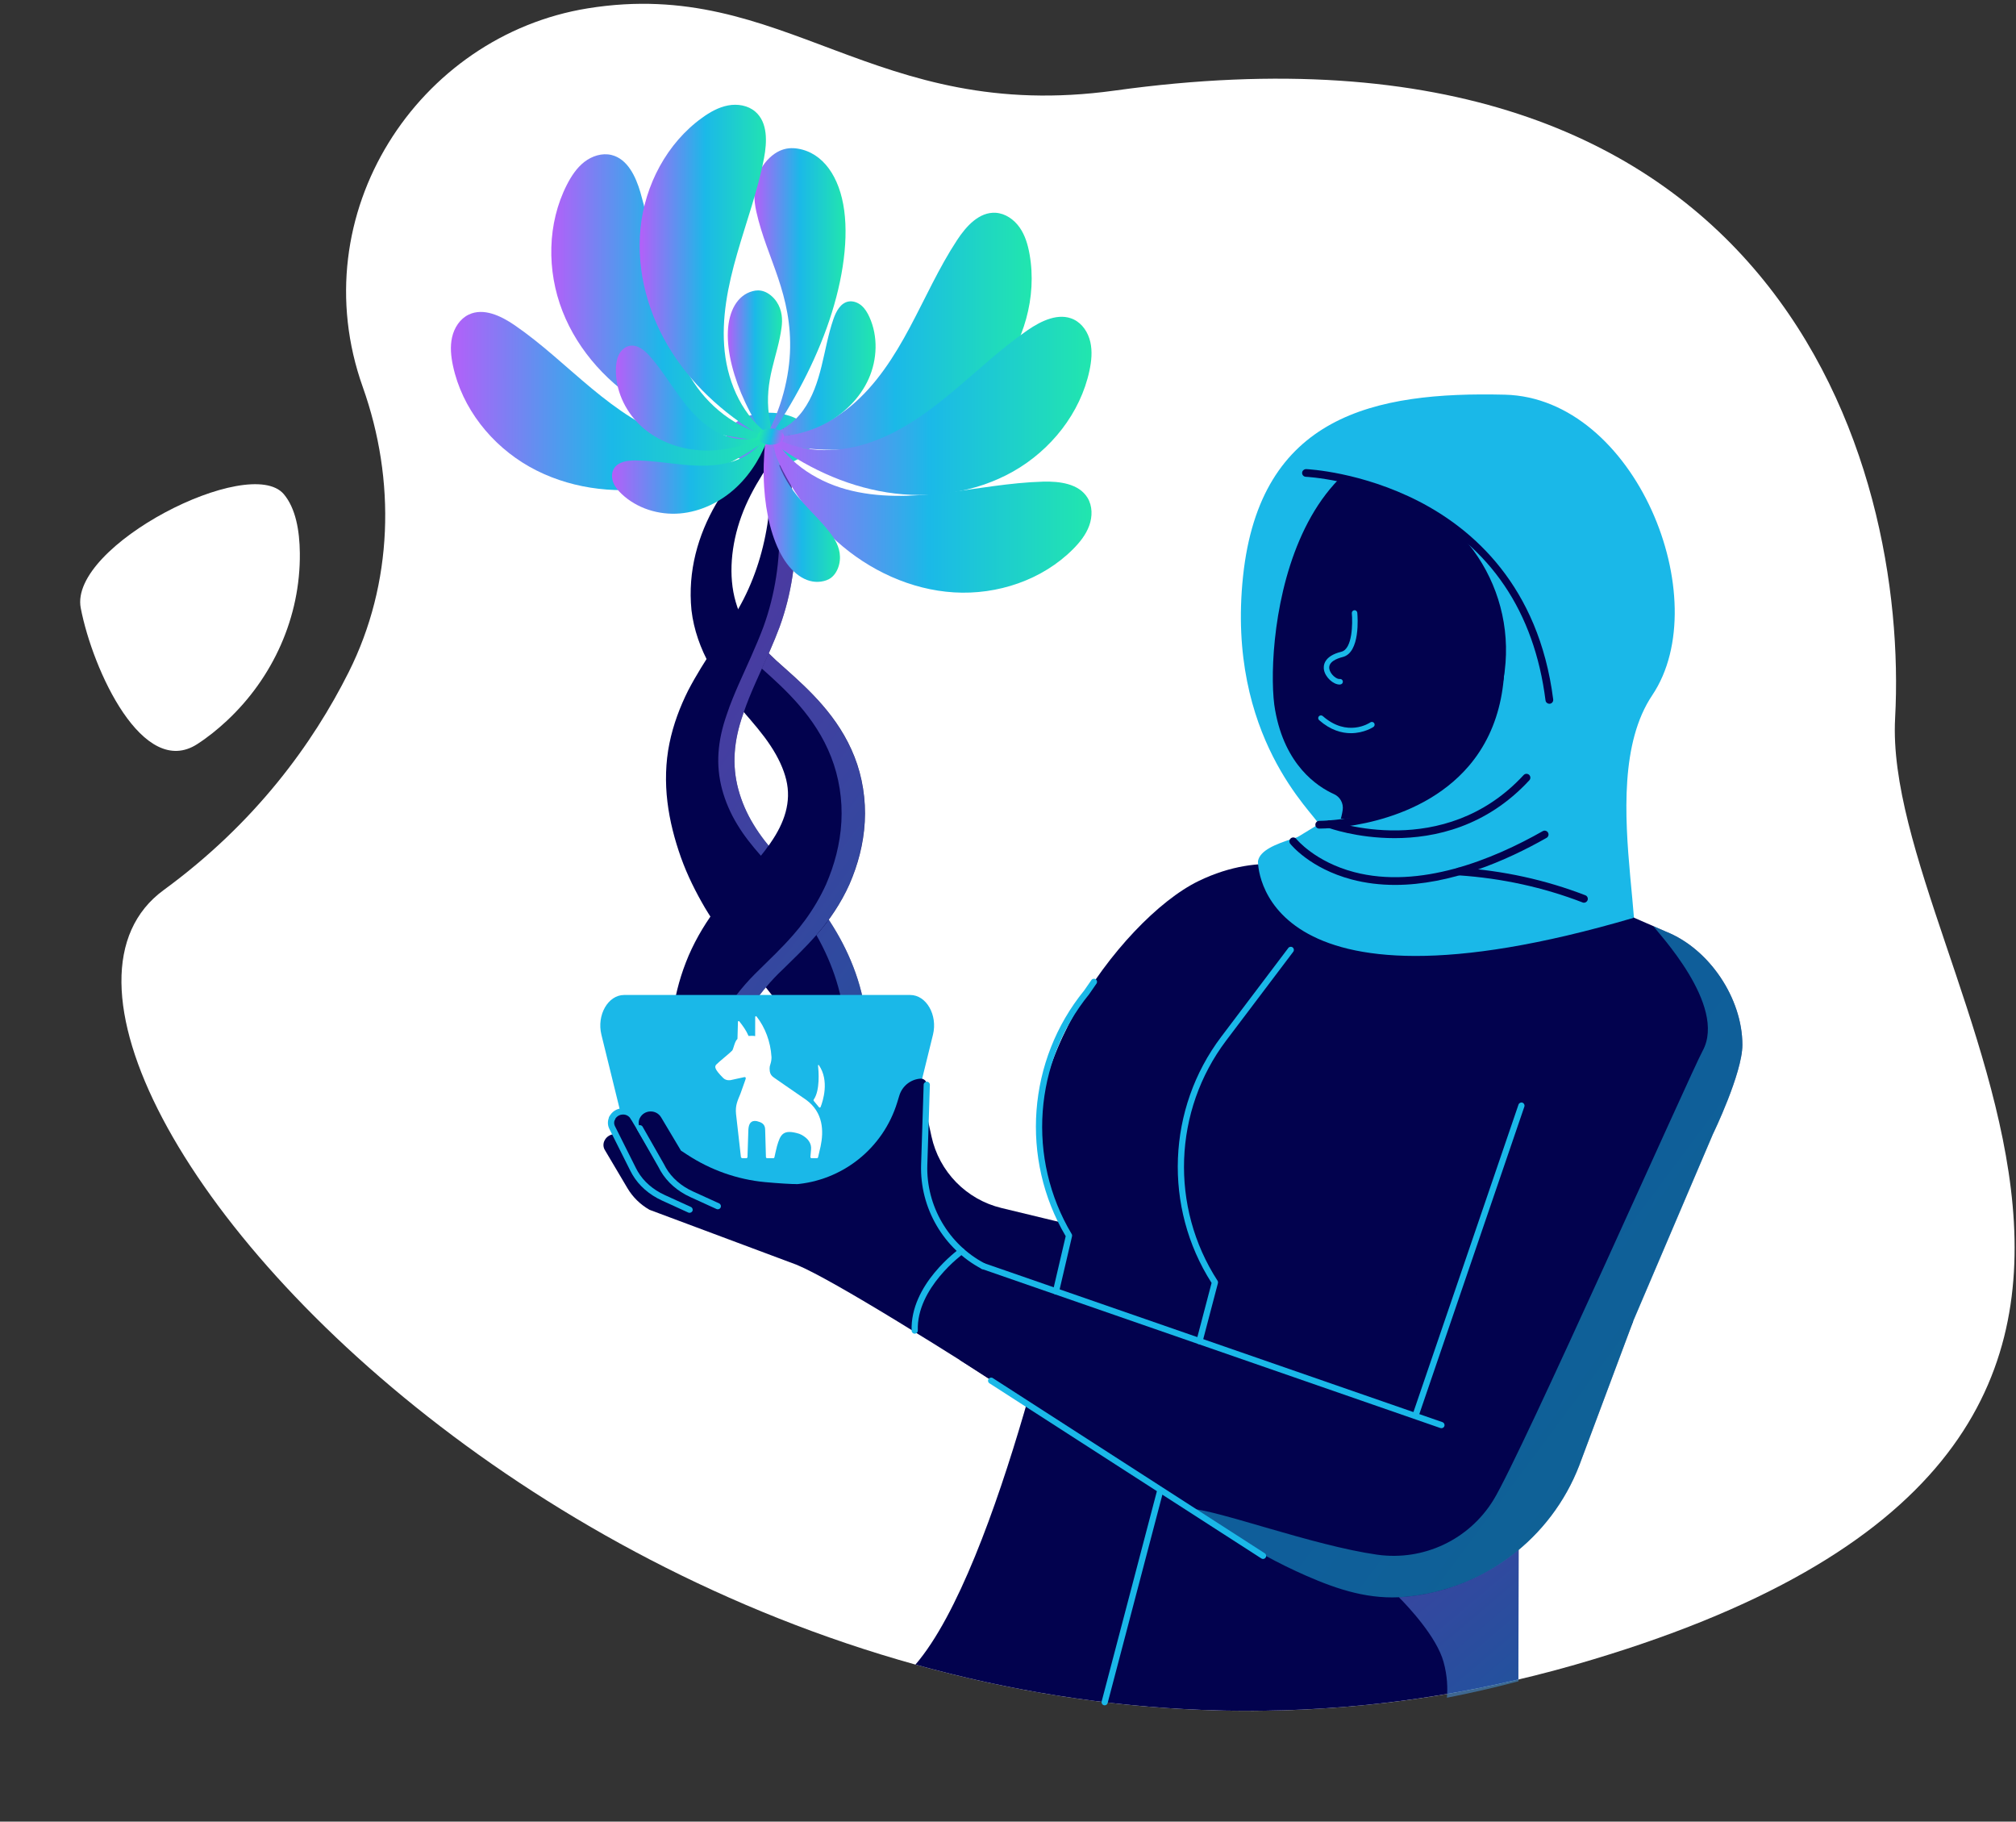 <?xml version="1.0" encoding="UTF-8"?> <svg xmlns="http://www.w3.org/2000/svg" width="528" height="477" viewBox="0 0 528 477" fill="none"><rect x="0" y="0" width="528" height="477" fill="#333333" stroke="none"/><g clip-path="url(#clip0)"><path d="M95.01 101.34C103.72 125.82 102.97 152.77 91.33 175.99C81.94 194.71 66.91 215.49 42.86 233.07C-18.13 277.65 182.67 502.06 412.65 435.88C609.92 379.11 492.75 254.83 496.34 188.04C499.93 121.25 465.58 -0.36 292 23.71C228.55 32.51 205.7 -6.15 153.97 2.18C109.51 9.34 78.85 55.96 95.01 101.34Z" fill="white"></path><path d="M59.33 188.81C71.54 177.46 78.7 161.53 78.53 144.85C78.47 138.83 77.41 133.05 74.33 129.4C65.36 118.8 17.99 142.88 21.15 159.23C24.31 175.58 37.47 204.06 51.69 194.83C54.44 193.05 56.99 190.98 59.33 188.81Z" fill="white"></path><path d="M180.22 180.83C184.54 172.54 189.7 166.04 193.47 159.26C200.98 146.09 203.56 129.3 200.76 113.16L203.01 112.48C206.32 120.36 208.08 128.99 208.34 137.76C208.6 146.51 207.31 155.55 204.19 164.15C201.05 172.56 196.9 180.01 194.61 187.04C192.14 194.06 191.68 200.37 193.37 206.69C194.22 209.85 195.56 212.97 197.34 215.88C199.1 218.8 201.21 221.46 203.67 224.23C208.44 229.72 214.26 235.83 219.12 244.16C223.53 251.69 226.81 260.78 227.03 270.22H208.46C206.12 265.74 203.11 261.59 199.64 257.43C195.12 251.96 189.5 245.85 184.64 237.73C182.28 233.7 180.02 229.23 178.35 224.55C176.69 219.87 175.41 215.02 174.8 209.97C174.19 204.95 174.3 199.63 175.33 194.64C176.35 189.63 178.14 184.99 180.22 180.83Z" fill="#02024E"></path><path opacity="0.5" d="M219.12 244.16C218.45 243 217.75 241.9 217.04 240.82C216.02 242.21 214.98 243.52 213.94 244.7C213.9 244.75 213.85 244.79 213.81 244.84C218.02 252.23 221.12 261.06 221.33 270.22H227.03C226.81 260.78 223.53 251.68 219.12 244.16Z" fill="url(#paint0_linear)"></path><path d="M201.46 122.01C207.695 122.01 212.75 118.89 212.75 115.04C212.75 111.191 207.695 108.07 201.46 108.07C195.225 108.07 190.17 111.191 190.17 115.04C190.17 118.89 195.225 122.01 201.46 122.01Z" fill="url(#paint1_linear)"></path><path d="M176.06 266.36C176.64 261.53 177.81 256.69 179.65 251.97C181.45 247.29 184.18 242.51 187.1 238.56C190.02 234.6 192.99 231.34 195.48 228.51C198.02 225.6 200.08 223.34 201.83 220.68C205.48 215.42 207.31 209.96 205.92 204.2C205.22 201.31 203.8 198.28 201.8 195.26C199.78 192.19 197.3 189.34 194.32 185.91C191.47 182.48 188.43 178.71 185.97 174.3C183.5 169.91 181.69 164.89 181.1 159.78C180.07 149.53 182.85 140.06 187.5 132.03C192.21 123.97 198.79 117.88 205.24 112.19L206.98 113.78C201.83 120.7 196.88 127.68 194.16 135.22C191.46 142.64 190.71 150.86 192.69 157.62C194.58 164.4 199.33 169.56 205.59 175C211.76 180.49 219.66 187.61 223.8 198.18C225.87 203.42 226.82 209.42 226.49 215.21C226.17 221.01 224.67 226.51 222.49 231.53C220.27 236.51 217.1 241.15 213.96 244.68C210.8 248.31 207.72 251.17 205.09 253.78C200.29 258.26 196.2 263.81 192.57 270.2H175.75C175.8 268.93 175.91 267.64 176.06 266.36Z" fill="#02024E"></path><path opacity="0.5" d="M208.34 137.76C208.13 130.6 206.9 123.55 204.66 116.91C203.64 118.31 202.65 119.72 201.69 121.14C203.12 126.52 203.92 132.11 204.09 137.77C204.35 146.52 203.06 155.56 199.94 164.16C199.46 165.45 198.95 166.71 198.43 167.96C196.22 173.28 193.78 178.22 191.88 182.94C191.32 184.33 190.8 185.7 190.36 187.05C187.89 194.07 187.43 200.38 189.12 206.7C189.97 209.86 191.31 212.98 193.09 215.89C194.81 218.76 196.89 221.37 199.28 224.08C200 223.21 200.66 222.33 201.29 221.43C199.83 219.63 198.5 217.82 197.34 215.89C195.56 212.98 194.22 209.86 193.37 206.7C191.67 200.38 192.13 194.07 194.61 187.05C194.67 186.87 194.74 186.68 194.8 186.5C196.44 181.63 198.92 176.56 201.32 171.11C202.31 168.86 203.29 166.55 204.18 164.16C207.31 155.54 208.6 146.51 208.34 137.76Z" fill="url(#paint2_linear)"></path><path d="M280.92 320.82L262.28 316.32C253.09 314.1 245.98 306.82 243.96 297.58L240.06 279.72C239.89 278.94 239.09 278.49 238.33 278.73C236.22 279.43 234.75 281.35 234.64 283.58L234.56 285.23C234.01 296.11 226.83 305.52 216.5 308.93L199.94 314.38C196.98 315.36 193.82 315.61 190.74 315.11L182.95 313.85L176.71 308.43C175.14 307.07 172.69 307.99 172.41 310.06C172.32 310.73 172.55 311.41 173.03 311.9L180.1 319.02C181.77 320.7 183.86 321.92 186.15 322.55L221.5 326.45C224.17 326.74 226.76 327.55 229.13 328.82L276.19 362.12" fill="#02024E"></path><path d="M200.93 260.54H163.47C159.25 260.54 156.25 265.79 157.51 270.94L166.48 307.43C167.3 310.76 169.71 313.03 172.44 313.03H200.93H229.42C232.15 313.03 234.56 310.76 235.38 307.43L244.35 270.94C245.62 265.79 242.61 260.54 238.39 260.54H200.93Z" fill="#1AB8E8"></path><path d="M214.5 289.94C214.62 290.09 214.85 290.05 214.92 289.87C215.5 288.4 217.3 283.01 214.46 278.91C214.39 278.81 214.24 278.87 214.25 278.99C214.41 280.49 214.81 285.5 213.13 287.91C213.05 288.03 213.05 288.19 213.15 288.3L214.5 289.94Z" fill="white"></path><path d="M211.15 288.01C211.15 288.01 208.03 285.86 205.65 284.22C204.18 283.21 202.95 282.33 202.8 282.24C202.07 281.79 201.7 281.2 201.61 280.51C201.58 280.28 201.56 279.81 201.56 279.81C201.56 279.44 201.62 279.05 201.78 278.63C201.78 278.62 201.79 278.6 201.79 278.59C201.97 278.04 202.06 277.46 202.06 276.85C202.06 276.83 202.06 276.82 202.06 276.8V276.79C202.06 276.76 202.06 276.74 202.05 276.71C201.82 272.82 200.39 269 198.14 266.17C198.02 266.02 197.79 266.11 197.79 266.3L197.78 271.32C197.49 271.2 196.4 271.23 196.05 271.27C195.41 269.79 194.6 268.68 193.62 267.44C193.5 267.29 193.27 267.38 193.27 267.57L193.15 271.97C193.15 271.97 193.14 272.06 193.12 272.08C192.38 272.73 192.1 274.73 191.76 275.1C191.13 275.79 188.29 278.03 187.63 278.73C187.12 279.27 187.01 279.88 189.43 282.3C190.24 283.08 191.37 282.83 191.37 282.83L194.94 282.05C195.19 281.99 195.37 282.16 195.31 282.42C195.29 282.52 195.26 282.63 195.22 282.75C195.12 283.06 194.45 284.95 193.93 286.38C193.16 288.28 192.55 289.42 192.77 291.7L194.05 302.98C194.05 302.98 194.2 303.28 194.36 303.28H195.46C195.63 303.28 195.76 303.13 195.77 302.96C195.83 301.3 195.92 297.7 196 295.84C196.08 294.3 196.64 293.29 198.2 293.57C199.25 293.85 200.4 294.19 200.4 295.83L200.6 302.96C200.61 303.13 200.74 303.29 200.91 303.29H202.53C202.68 303.29 202.8 303.16 202.83 303.02C203.01 302.11 203.26 301.12 203.5 300.12C204.38 297.16 204.99 295.55 209.33 296.89C209.33 296.89 212.69 298.1 212.42 300.99C212.38 301.4 212.32 301.95 212.25 302.93C212.24 303.11 212.38 303.29 212.56 303.29H213.96C214.1 303.29 214.22 303.17 214.26 303.03C214.51 302.01 214.79 300.78 214.92 300.18C215.75 296.23 215.67 291.34 211.15 288.01Z" fill="white"></path><path d="M198.76 113.83C207.29 115.32 216.14 111.91 222.8 106.37C229.46 100.83 234.22 93.36 238.3 85.71C242.38 78.06 245.91 70.1 250.67 62.86C253.05 59.24 256.45 55.46 260.77 55.72C263.29 55.87 265.57 57.47 267.03 59.54C268.49 61.61 269.21 64.1 269.65 66.59C271.64 77.79 268.15 89.67 261.1 98.6C254.05 107.53 243.66 113.55 232.6 116.16C221.54 118.77 209.84 118.09 198.86 115.13" fill="url(#paint3_linear)"></path><path d="M201.74 112.65C205.4 120.51 213.25 125.82 221.6 128.13C229.95 130.43 238.8 130.07 247.39 129.04C255.98 128.01 264.53 126.36 273.19 126.12C277.51 126 282.56 126.64 284.82 130.33C286.14 132.49 286.14 135.27 285.27 137.65C284.41 140.03 282.78 142.05 280.99 143.84C272.95 151.88 261.22 155.81 249.87 155.12C238.52 154.43 227.65 149.35 219.18 141.76C210.71 134.17 204.58 124.17 200.73 113.46" fill="url(#paint4_linear)"></path><path d="M200.43 115.48C200.01 119.49 199.88 123.54 200.13 127.49C200.56 134.56 202.21 141.28 205.01 145.97C207.81 150.65 211.79 153.15 215.78 152.15C216.67 151.93 217.57 151.53 218.35 150.65C219.13 149.78 219.79 148.37 219.95 146.78C220.23 144.05 219.06 141.8 217.9 140.21C215.59 137.02 212.97 134.6 210.48 131.83C208 129.06 205.6 125.87 203.96 121.52C203.29 119.73 202.75 117.72 202.42 115.6" fill="url(#paint5_linear)"></path><path d="M199.86 113.89C204.07 113.57 207.85 110.89 210.33 107.47C212.81 104.05 214.17 99.94 215.18 95.84C216.19 91.74 216.9 87.54 218.28 83.55C218.97 81.55 220.13 79.36 222.2 78.96C223.41 78.73 224.68 79.21 225.62 80.01C226.56 80.81 227.2 81.91 227.71 83.03C230 88.09 229.77 94.12 227.51 99.19C225.25 104.26 221.06 108.35 216.14 110.92C211.22 113.48 205.61 114.57 200.07 114.49" fill="url(#paint6_linear)"></path><path d="M201.21 115.79C198.92 112.47 196.87 108.97 195.19 105.39C192.18 98.98 190.41 92.28 190.63 86.83C190.85 81.38 193.15 77.28 197.13 76.24C198.01 76.01 199 75.93 200.1 76.32C201.2 76.71 202.45 77.63 203.36 78.96C204.91 81.22 204.96 83.76 204.7 85.71C204.19 89.62 203.05 93 202.2 96.62C201.34 100.24 200.77 104.19 201.41 108.8C201.67 110.69 202.17 112.71 202.89 114.74" fill="url(#paint7_linear)"></path><path d="M199.27 116.53C204.07 109.06 206.53 100.03 206.89 92.45C207.25 84.87 205.72 78.54 203.79 72.79C201.86 67.04 199.5 61.71 198.09 55.44C197.39 52.31 197.09 48.19 199.27 44.28C200.54 42 202.43 40.31 204.17 39.51C205.91 38.71 207.51 38.69 208.98 38.93C215.59 40.02 219.94 46.33 221.11 55.15C222.28 63.97 220.41 75.11 216.48 85.98C212.55 96.85 206.67 107.44 199.97 116.78" fill="url(#paint8_linear)"></path><path d="M201.86 113.99C209.19 118.6 218.67 118.79 226.93 116.18C235.19 113.57 242.42 108.45 249.08 102.92C255.74 97.39 262.02 91.34 269.16 86.44C272.73 83.99 277.31 81.78 281.21 83.65C283.49 84.74 285 87.08 285.56 89.55C286.12 92.02 285.86 94.6 285.33 97.07C282.95 108.2 275.23 117.87 265.33 123.47C255.43 129.06 243.54 130.71 232.31 128.94C221.08 127.17 210.51 122.11 201.46 115.22" fill="url(#paint9_linear)"></path><path d="M202.11 112.72C194.78 117.33 185.3 117.52 177.04 114.91C168.78 112.3 161.55 107.18 154.89 101.65C148.23 96.12 141.95 90.07 134.81 85.17C131.24 82.72 126.66 80.51 122.76 82.38C120.48 83.47 118.97 85.81 118.41 88.28C117.84 90.75 118.11 93.33 118.64 95.8C121.02 106.93 128.74 116.6 138.64 122.2C148.54 127.79 160.43 129.44 171.66 127.67C182.89 125.9 193.46 120.84 202.51 113.95L202.11 112.72Z" fill="url(#paint10_linear)"></path><path d="M181.68 100.12C176.92 92.88 174.55 84.34 172.88 75.83C171.21 67.32 170.16 58.67 167.72 50.36C166.5 46.2 164.35 41.6 160.14 40.58C157.68 39.99 155.04 40.85 153.04 42.4C151.05 43.95 149.62 46.13 148.47 48.38C143.3 58.51 143.17 70.89 147.32 81.49C151.46 92.09 159.64 100.89 169.46 106.62C179.28 112.35 191.03 115.04 202.39 115.42L202.86 114.21C194.27 113.13 186.44 107.36 181.68 100.12Z" fill="url(#paint11_linear)"></path><path d="M201.86 114.18C194.7 109.3 190.73 100.68 189.8 92.06C188.87 83.44 190.66 74.76 193.06 66.43C195.45 58.1 198.47 49.92 200.1 41.41C200.91 37.16 201.1 32.07 197.82 29.24C195.91 27.59 193.16 27.14 190.68 27.61C188.2 28.08 185.94 29.36 183.89 30.84C174.66 37.49 168.9 48.44 167.75 59.76C166.6 71.08 169.85 82.65 175.97 92.24C182.09 101.83 190.96 109.5 200.89 115.03" fill="url(#paint12_linear)"></path><path d="M201.07 113.16C199.38 117.03 195.61 119.72 191.56 120.94C187.51 122.16 183.2 122.08 178.99 121.69C174.79 121.29 170.6 120.58 166.38 120.57C164.27 120.56 161.82 120.93 160.76 122.76C160.14 123.83 160.18 125.19 160.62 126.34C161.06 127.49 161.89 128.46 162.78 129.31C166.79 133.14 172.56 134.92 178.08 134.45C183.6 133.98 188.85 131.38 192.89 127.58C196.93 123.78 199.81 118.83 201.56 113.57" fill="url(#paint13_linear)"></path><path d="M198.76 114.43C194.74 115.73 190.24 114.68 186.64 112.46C183.05 110.24 180.24 106.95 177.76 103.53C175.27 100.11 173.03 96.5 170.24 93.33C168.85 91.74 166.95 90.15 164.88 90.56C163.67 90.8 162.68 91.73 162.11 92.83C161.55 93.93 161.36 95.18 161.32 96.42C161.11 101.97 163.6 107.47 167.61 111.3C171.62 115.13 177.04 117.34 182.56 117.85C188.08 118.36 193.69 117.24 198.79 115.07" fill="url(#paint14_linear)"></path><path d="M201.86 116.47C203.777 116.47 205.33 115.512 205.33 114.33C205.33 113.149 203.777 112.19 201.86 112.19C199.944 112.19 198.39 113.149 198.39 114.33C198.39 115.512 199.944 116.47 201.86 116.47Z" fill="url(#paint15_linear)"></path><path d="M329.47 225.52C329.47 225.52 332.11 237.55 364.83 246.45C397.55 255.35 409.25 255.26 423.21 257.03C437.17 258.81 416.09 206.84 432.73 182.05C449.58 156.94 428.31 104.18 394.12 103.35C359.93 102.52 330.01 108.82 325.56 150.9C321.11 192.98 344.25 213.01 345.51 215.96C346.77 218.91 330.38 219.8 329.47 225.52Z" fill="#1AB8E8"></path><path d="M419.94 244.89C402.54 236.47 396.47 224.31 402.97 206.08C404.58 201.56 406.06 197.5 407.14 194.66C411.36 193.92 416.19 191.29 419.07 183.8C422.14 175.82 419.47 172.3 415.29 171.39C422.9 145.54 421.53 125.24 388.69 115.58C335.45 104.86 331.27 171.73 333.97 186C336.54 200.37 344.97 205.96 349.37 207.94C350.97 208.66 351.9 210.33 351.66 212.07C350.4 220.9 342.74 227.38 333.84 227.15" fill="#02024E"></path><path d="M456.34 273.61C456.34 261.4 447.66 248.45 436.32 243.95L424.13 238.64L343.84 228.21C343.84 228.21 331.05 222.37 313.88 230.72C293.14 240.81 261.04 285.32 275.22 313.4L279.98 323.57C279.98 323.58 261.86 410.22 239.76 435.88C288.1 449.33 341.87 452.91 397.67 439.78L397.74 403.98C403.39 398.83 407.86 392.52 410.86 385.48L448.64 296.91C448.65 296.92 456.34 281.02 456.34 273.61Z" fill="#02024E"></path><path d="M353.07 374.9L257.48 331.52C247.7 326.37 241.71 316.07 242.06 305.01L242.73 284.05C242.76 283.13 241.99 282.39 241.07 282.45C238.5 282.63 236.31 284.38 235.55 286.84L234.99 288.67C231.29 300.72 220.57 309.25 208.01 310.14L187.89 311.56C184.29 311.81 180.68 311.2 177.36 309.76L168.98 306.13L163.52 298.28C162.15 296.3 159.13 296.65 158.23 298.88C157.94 299.61 158 300.44 158.4 301.11L164.32 311.11C165.72 313.48 167.72 315.43 170.11 316.79L208.68 331.2C227.87 339.23 326.12 404.58 326.12 404.58" fill="#02024E"></path><path d="M257.47 332.34C257.34 332.34 257.21 332.31 257.09 332.25C247.1 326.99 240.88 316.29 241.24 304.99L241.91 284.03C241.92 283.58 242.31 283.25 242.75 283.24C243.2 283.25 243.55 283.63 243.54 284.08L242.87 305.04C242.53 315.72 248.41 325.83 257.85 330.8C258.25 331.01 258.4 331.5 258.19 331.9C258.05 332.18 257.77 332.34 257.47 332.34Z" fill="#1AB8E8"></path><path d="M190.63 308.41C186.81 308.41 183.05 307.49 179.66 305.73L171.09 301.28L165.91 292.59C164.61 290.4 161.4 290.54 160.29 292.83C159.93 293.58 159.93 294.46 160.31 295.2L165.81 306.19C167.11 308.79 169.07 311 171.49 312.61L180.61 316.77" fill="#02024E"></path><path d="M180.6 317.58C180.49 317.58 180.37 317.56 180.26 317.51L173.42 314.39C170.03 312.84 167.33 310.48 165.62 307.56C165.43 307.23 165.25 306.9 165.08 306.56L159.58 295.58C159.1 294.62 159.09 293.46 159.56 292.49C159.76 292.09 160.24 291.92 160.65 292.11C161.05 292.31 161.22 292.79 161.03 293.2C160.78 293.72 160.78 294.33 161.04 294.85L166.54 305.84C166.69 306.15 166.86 306.45 167.03 306.75C168.57 309.38 171.02 311.52 174.11 312.93L180.95 316.05C181.36 316.24 181.54 316.72 181.35 317.13C181.21 317.4 180.91 317.58 180.6 317.58Z" fill="#1AB8E8"></path><path d="M160.28 293.64C160.16 293.64 160.04 293.61 159.93 293.56C159.53 293.36 159.36 292.88 159.55 292.47C160.2 291.12 161.49 290.27 162.99 290.21C164.49 290.15 165.84 290.88 166.61 292.17C166.84 292.56 166.71 293.06 166.33 293.29C165.95 293.52 165.45 293.39 165.21 293.01C164.75 292.24 163.95 291.79 163.06 291.85C162.17 291.89 161.41 292.39 161.02 293.19C160.87 293.47 160.58 293.64 160.28 293.64Z" fill="#1AB8E8"></path><path d="M190.63 309.23C186.7 309.23 182.78 308.27 179.28 306.46L170.7 302C170.57 301.93 170.45 301.83 170.38 301.69L165.2 293C164.97 292.61 165.1 292.12 165.48 291.88C165.86 291.65 166.36 291.78 166.6 292.16L171.66 300.65L180.03 305C183.29 306.69 186.96 307.59 190.63 307.59C191.08 307.59 191.44 307.95 191.44 308.4C191.44 308.85 191.08 309.23 190.63 309.23Z" fill="#1AB8E8"></path><path d="M208.89 310.07C207.32 310.07 203.97 309.88 200.33 309.54C193.06 308.85 186.07 306.36 179.96 302.35L178.34 301.29L173.16 292.6C171.86 290.41 168.65 290.55 167.54 292.84C167.18 293.59 167.18 294.47 167.56 295.21L173.06 306.2C174.36 308.8 176.32 311.01 178.74 312.62L187.86 316.78" fill="#02024E"></path><path d="M188 316.66C187.89 316.66 187.77 316.64 187.66 316.59L180.82 313.47C177.43 311.92 174.73 309.56 173.02 306.64C172.83 306.31 172.65 305.98 172.48 305.64L166.89 295.84C166.67 295.45 166.8 294.95 167.19 294.73C167.58 294.51 168.08 294.64 168.3 295.03L173.91 304.87C174.08 305.22 174.25 305.52 174.42 305.82C175.96 308.45 178.41 310.59 181.5 311.99L188.34 315.11C188.75 315.3 188.93 315.78 188.74 316.19C188.61 316.48 188.31 316.66 188 316.66Z" fill="#1AB8E8"></path><path d="M329.47 225.52C329.47 225.52 328.62 269.52 427.94 240.31C427.94 240.31 406.65 229.48 408.23 216.8C409.81 204.12 429.88 180.56 428.7 168.34C427.52 156.12 420.4 120.6 405.09 116.31C389.79 112.02 364.23 112.02 364.23 112.02L350.34 118.83C347.55 120.2 348.02 124.32 351.05 125.03L360.25 127.17C383.09 132.49 397.8 154.74 393.77 177.87V177.89C390.61 196.03 376.6 210.59 358.47 213.75C354.86 214.38 351.34 214.59 348.14 214.14" fill="#1AB8E8"></path><path d="M289.32 446.55C289.25 446.55 289.18 446.54 289.11 446.52C288.68 446.41 288.42 445.96 288.53 445.53L308.38 369.98C308.49 369.54 308.94 369.28 309.37 369.4C309.8 369.51 310.06 369.96 309.95 370.39L290.1 445.94C290.01 446.31 289.68 446.55 289.32 446.55Z" fill="#1AB8E8"></path><path d="M314.16 352C314.09 352 314.02 351.99 313.95 351.97C313.52 351.86 313.26 351.41 313.37 350.98L317.32 335.94C304.65 316.13 305.65 290.27 319.84 271.49L337.41 248.24C337.68 247.88 338.19 247.81 338.55 248.08C338.91 248.35 338.98 248.86 338.71 249.22L321.14 272.47C307.29 290.8 306.38 316.07 318.88 335.36C319 335.55 319.04 335.79 318.98 336.01L314.94 351.4C314.85 351.76 314.52 352 314.16 352Z" fill="#1AB8E8"></path><path d="M276.58 338.96C276.52 338.96 276.46 338.95 276.39 338.94C275.95 338.84 275.68 338.4 275.78 337.96L279.11 323.7C267.15 303.43 269.08 277.62 283.95 259.36L285.84 256.63C286.1 256.26 286.6 256.17 286.97 256.42C287.34 256.68 287.43 257.18 287.18 257.55L285.26 260.33C270.71 278.2 268.89 303.42 280.68 323.14C280.79 323.32 280.82 323.54 280.77 323.74L277.36 338.32C277.28 338.71 276.95 338.96 276.58 338.96Z" fill="#1AB8E8"></path><path d="M427.73 345.97L413.6 383.76C406.19 402.92 388.58 416.23 368.15 418.12C358.8 418.98 350.53 416.31 342.03 412.58C334.75 409.39 327.78 405.54 321.1 401.22L251.39 356.14L265.7 345.97L288.35 345.12L353.07 374.89L387.81 304.79" fill="#02024E"></path><path d="M370.9 371C370.81 371 370.72 370.99 370.64 370.96C370.21 370.82 369.99 370.35 370.13 369.93L397.7 289.25C397.85 288.82 398.31 288.59 398.73 288.74C399.16 288.88 399.38 289.35 399.24 289.77L371.67 370.45C371.55 370.78 371.24 371 370.9 371Z" fill="#1AB8E8"></path><path d="M377.52 373.98C377.43 373.98 377.34 373.97 377.25 373.94L257.2 332.3C256.78 332.15 256.55 331.69 256.7 331.26C256.85 330.84 257.31 330.61 257.74 330.76L377.79 372.4C378.21 372.55 378.44 373.01 378.29 373.44C378.18 373.77 377.86 373.98 377.52 373.98Z" fill="#1AB8E8"></path><path opacity="0.5" d="M436.32 243.95L433.04 242.52C433.79 243.81 452.46 263.24 445.92 275.19C442.88 280.75 398.43 380.91 391.14 392.78C384.74 403.2 372.78 408.82 360.68 407.1C343.68 404.68 318.76 395.3 311.54 395.04L321.11 401.23C327.79 405.55 334.76 409.4 342.04 412.59C350.54 416.32 358.81 418.99 368.16 418.13C388.6 416.24 406.2 402.94 413.61 383.77L427.74 345.98L448.66 296.92C448.66 296.92 456.34 281.02 456.34 273.61C456.34 261.4 447.65 248.45 436.32 243.95Z" fill="url(#paint16_linear)"></path><path d="M330.8 408.22C330.65 408.22 330.5 408.18 330.36 408.09L259.14 362.22C258.76 361.98 258.65 361.47 258.9 361.1C259.14 360.72 259.65 360.61 260.02 360.86L331.24 406.73C331.62 406.97 331.73 407.48 331.48 407.85C331.33 408.09 331.07 408.22 330.8 408.22Z" fill="#1AB8E8"></path><path opacity="0.5" d="M198.98 260.54C199.5 259.87 200.02 259.21 200.56 258.57C201.99 256.87 203.49 255.27 205.07 253.8C207.7 251.19 210.78 248.33 213.94 244.7C214.98 243.52 216.03 242.21 217.04 240.82C219.07 238.03 220.98 234.87 222.46 231.54C224.63 226.52 226.13 221.01 226.46 215.22C226.79 209.43 225.84 203.43 223.77 198.19C219.63 187.62 211.74 180.5 205.56 175.01C204.05 173.7 202.64 172.4 201.32 171.1C200.73 172.45 200.13 173.77 199.54 175.08C205.7 180.57 213.55 187.66 217.67 198.2C219.74 203.44 220.69 209.44 220.36 215.23C220.03 221.03 218.54 226.53 216.36 231.55C215.62 233.2 214.78 234.81 213.87 236.36C212.04 239.48 209.93 242.34 207.84 244.71C204.68 248.34 201.6 251.2 198.97 253.81C198.53 254.22 198.1 254.66 197.67 255.09C195.98 256.78 194.39 258.61 192.87 260.56H198.98V260.54Z" fill="url(#paint17_linear)"></path><path d="M239.57 349.24C239.13 349.24 238.77 348.89 238.76 348.45C238.34 336.4 250.83 327.33 251.36 326.95C251.72 326.69 252.23 326.77 252.49 327.14C252.75 327.51 252.67 328.01 252.3 328.28C252.18 328.37 239.99 337.22 240.38 348.39C240.4 348.84 240.04 349.22 239.59 349.23C239.59 349.24 239.58 349.24 239.57 349.24Z" fill="#1AB8E8"></path><path d="M345.55 216.97C345.53 216.97 345.51 216.97 345.5 216.97C344.94 216.97 344.49 216.51 344.5 215.96C344.5 215.4 344.95 214.95 345.51 214.95H345.52C345.94 214.95 369.97 214.8 383.24 199.15C391.13 189.84 393.73 176.9 390.97 160.69C390.88 160.14 391.25 159.62 391.8 159.52C392.36 159.43 392.87 159.8 392.97 160.35C395.84 177.18 393.08 190.68 384.78 200.47C371 216.69 347.14 216.97 345.55 216.97Z" fill="#02024E"></path><path d="M365.24 219.47C355.3 219.47 348.04 216.82 347.89 216.76C347.37 216.56 347.1 215.98 347.3 215.46C347.5 214.94 348.07 214.67 348.6 214.87C348.89 214.98 378.13 225.6 399.05 202.95C399.43 202.54 400.07 202.52 400.48 202.89C400.89 203.27 400.92 203.91 400.54 204.32C389.3 216.49 375.77 219.47 365.24 219.47Z" fill="#02024E"></path><path d="M365.38 231.72C361.54 231.72 357.71 231.28 353.96 230.28C343.1 227.38 338.12 221.2 337.91 220.93C337.57 220.49 337.64 219.86 338.08 219.51C338.52 219.16 339.15 219.24 339.5 219.67C339.55 219.73 344.36 225.65 354.63 228.36C371.88 232.9 391.03 225.04 404.05 217.64C404.54 217.37 405.15 217.53 405.43 218.02C405.71 218.51 405.54 219.12 405.05 219.4C394.45 225.42 379.89 231.72 365.38 231.72Z" fill="#02024E"></path><path d="M414.85 236.38C414.73 236.38 414.61 236.36 414.49 236.31C404.25 232.36 393.36 229.98 382.11 229.22C381.55 229.18 381.13 228.7 381.17 228.15C381.21 227.6 381.69 227.16 382.24 227.21C393.69 227.97 404.78 230.4 415.21 234.43C415.73 234.63 415.99 235.22 415.79 235.73C415.63 236.13 415.25 236.38 414.85 236.38Z" fill="#02024E"></path><path opacity="0.5" d="M394.7 408.17C394.54 408.28 394.38 408.39 394.23 408.5C393.36 409.11 392.48 409.7 391.57 410.26C391.29 410.43 391.01 410.6 390.73 410.77C389.98 411.22 389.22 411.64 388.45 412.05C388.02 412.28 387.59 412.5 387.15 412.72C386.63 412.98 386.11 413.23 385.59 413.47C384.9 413.79 384.2 414.09 383.49 414.37C383.11 414.52 382.74 414.68 382.36 414.82C381.5 415.15 380.63 415.45 379.75 415.74C379.45 415.84 379.14 415.93 378.84 416.03C377.88 416.32 376.92 416.59 375.94 416.82C375.71 416.87 375.49 416.92 375.26 416.98C374.21 417.22 373.14 417.44 372.07 417.62C371.94 417.64 371.8 417.66 371.67 417.68C370.51 417.87 369.33 418.02 368.15 418.13C367.56 418.18 366.97 418.22 366.38 418.25C368.98 420.87 376.26 428.65 378.07 435.17C379.09 438.86 379.17 442.12 378.95 444.56C385.17 443.34 391.41 441.92 397.68 440.26L397.75 405.82C396.76 406.64 395.74 407.42 394.7 408.17Z" fill="url(#paint18_linear)"></path><path d="M405.78 184.28C405.28 184.28 404.84 183.91 404.78 183.4C401.82 160.16 390.39 143.25 370.8 133.13C356.13 125.56 342.13 124.85 341.99 124.85C341.43 124.82 341 124.35 341.03 123.8C341.05 123.24 341.57 122.84 342.08 122.84C342.67 122.87 356.6 123.56 371.66 131.31C385.59 138.48 402.99 153.3 406.79 183.15C406.86 183.7 406.47 184.21 405.92 184.28C405.86 184.27 405.82 184.28 405.78 184.28Z" fill="#02024E"></path><path d="M350.84 179.25C349.19 179.25 347.12 177.36 346.76 175.44C346.56 174.39 346.61 171.82 351.31 170.66C354.24 169.94 354.28 163.13 354.05 160.57C354.01 160.18 354.31 159.83 354.7 159.79C355.08 159.75 355.44 160.05 355.48 160.44C355.58 161.51 356.3 170.9 351.65 172.05C350.2 172.41 347.81 173.29 348.16 175.17C348.43 176.62 350.1 177.92 350.9 177.8C351.29 177.75 351.65 178.03 351.7 178.42C351.75 178.81 351.47 179.17 351.08 179.22C351.02 179.24 350.93 179.25 350.84 179.25Z" fill="#1AB8E8"></path><path d="M353.81 191.99C351.4 191.99 348.48 191.21 345.49 188.58C345.19 188.32 345.16 187.86 345.42 187.57C345.68 187.27 346.14 187.25 346.43 187.5C352.86 193.16 358.66 189.33 358.9 189.16C359.23 188.94 359.67 189.02 359.9 189.35C360.12 189.68 360.04 190.12 359.72 190.35C359.68 190.38 357.28 191.99 353.81 191.99Z" fill="#1AB8E8"></path></g><defs><linearGradient id="paint0_linear" x1="119.434" y1="181.256" x2="480.49" y2="450.034" gradientUnits="userSpaceOnUse"><stop offset="4.47534e-07" stop-color="#B45FF9"></stop><stop offset="0.48" stop-color="#1BB9E8"></stop><stop offset="0.698" stop-color="#1BBBE6"></stop><stop offset="0.804" stop-color="#1CC1DE"></stop><stop offset="0.886" stop-color="#1DCBD1"></stop><stop offset="0.955" stop-color="#1FD9BF"></stop><stop offset="1" stop-color="#21E6AE"></stop></linearGradient><linearGradient id="paint1_linear" x1="190.168" y1="115.036" x2="212.753" y2="115.036" gradientUnits="userSpaceOnUse"><stop offset="4.47534e-07" stop-color="#B45FF9"></stop><stop offset="0.499" stop-color="#1BB9E8"></stop><stop offset="1" stop-color="#21E6AE"></stop></linearGradient><linearGradient id="paint2_linear" x1="153.987" y1="134.764" x2="515.231" y2="403.682" gradientUnits="userSpaceOnUse"><stop offset="4.47534e-07" stop-color="#B45FF9"></stop><stop offset="0.48" stop-color="#1BB9E8"></stop><stop offset="0.698" stop-color="#1BBBE6"></stop><stop offset="0.804" stop-color="#1CC1DE"></stop><stop offset="0.886" stop-color="#1DCBD1"></stop><stop offset="0.955" stop-color="#1FD9BF"></stop><stop offset="1" stop-color="#21E6AE"></stop></linearGradient><linearGradient id="paint3_linear" x1="198.762" y1="86.747" x2="270.212" y2="86.747" gradientUnits="userSpaceOnUse"><stop offset="4.47534e-07" stop-color="#B45FF9"></stop><stop offset="0.499" stop-color="#1BB9E8"></stop><stop offset="1" stop-color="#21E6AE"></stop></linearGradient><linearGradient id="paint4_linear" x1="200.736" y1="133.928" x2="285.875" y2="133.928" gradientUnits="userSpaceOnUse"><stop offset="4.47534e-07" stop-color="#B45FF9"></stop><stop offset="0.499" stop-color="#1BB9E8"></stop><stop offset="1" stop-color="#21E6AE"></stop></linearGradient><linearGradient id="paint5_linear" x1="200.005" y1="133.928" x2="219.982" y2="133.928" gradientUnits="userSpaceOnUse"><stop offset="4.47534e-07" stop-color="#B45FF9"></stop><stop offset="0.499" stop-color="#1BB9E8"></stop><stop offset="1" stop-color="#21E6AE"></stop></linearGradient><linearGradient id="paint6_linear" x1="199.862" y1="96.7" x2="229.316" y2="96.7" gradientUnits="userSpaceOnUse"><stop offset="4.47534e-07" stop-color="#B45FF9"></stop><stop offset="0.499" stop-color="#1BB9E8"></stop><stop offset="1" stop-color="#21E6AE"></stop></linearGradient><linearGradient id="paint7_linear" x1="190.617" y1="95.92" x2="204.818" y2="95.92" gradientUnits="userSpaceOnUse"><stop offset="4.47534e-07" stop-color="#B45FF9"></stop><stop offset="0.499" stop-color="#1BB9E8"></stop><stop offset="1" stop-color="#21E6AE"></stop></linearGradient><linearGradient id="paint8_linear" x1="197.57" y1="77.788" x2="221.447" y2="77.788" gradientUnits="userSpaceOnUse"><stop offset="4.47534e-07" stop-color="#B45FF9"></stop><stop offset="0.499" stop-color="#1BB9E8"></stop><stop offset="1" stop-color="#21E6AE"></stop></linearGradient><linearGradient id="paint9_linear" x1="201.46" y1="106.283" x2="285.875" y2="106.283" gradientUnits="userSpaceOnUse"><stop offset="4.47534e-07" stop-color="#B45FF9"></stop><stop offset="0.499" stop-color="#1BB9E8"></stop><stop offset="1" stop-color="#21E6AE"></stop></linearGradient><linearGradient id="paint10_linear" x1="118.087" y1="105.02" x2="202.501" y2="105.02" gradientUnits="userSpaceOnUse"><stop offset="4.47534e-07" stop-color="#B45FF9"></stop><stop offset="0.499" stop-color="#1BB9E8"></stop><stop offset="1" stop-color="#21E6AE"></stop></linearGradient><linearGradient id="paint11_linear" x1="144.387" y1="77.895" x2="202.86" y2="77.895" gradientUnits="userSpaceOnUse"><stop offset="4.47534e-07" stop-color="#B45FF9"></stop><stop offset="0.499" stop-color="#1BB9E8"></stop><stop offset="1" stop-color="#21E6AE"></stop></linearGradient><linearGradient id="paint12_linear" x1="167.516" y1="71.236" x2="201.861" y2="71.236" gradientUnits="userSpaceOnUse"><stop offset="4.47534e-07" stop-color="#B45FF9"></stop><stop offset="0.499" stop-color="#1BB9E8"></stop><stop offset="1" stop-color="#21E6AE"></stop></linearGradient><linearGradient id="paint13_linear" x1="160.294" y1="123.833" x2="201.57" y2="123.833" gradientUnits="userSpaceOnUse"><stop offset="4.47534e-07" stop-color="#B45FF9"></stop><stop offset="0.499" stop-color="#1BB9E8"></stop><stop offset="1" stop-color="#21E6AE"></stop></linearGradient><linearGradient id="paint14_linear" x1="161.314" y1="104.231" x2="198.802" y2="104.231" gradientUnits="userSpaceOnUse"><stop offset="4.47534e-07" stop-color="#B45FF9"></stop><stop offset="0.499" stop-color="#1BB9E8"></stop><stop offset="1" stop-color="#21E6AE"></stop></linearGradient><linearGradient id="paint15_linear" x1="204.998" y1="115.121" x2="198.927" y2="113.598" gradientUnits="userSpaceOnUse"><stop offset="4.47534e-07" stop-color="#B45FF9"></stop><stop offset="0.499" stop-color="#1BB9E8"></stop><stop offset="1" stop-color="#21E6AE"></stop></linearGradient><linearGradient id="paint16_linear" x1="144.377" y1="148.037" x2="505.2" y2="416.642" gradientUnits="userSpaceOnUse"><stop offset="4.47534e-07" stop-color="#B45FF9"></stop><stop offset="0.48" stop-color="#1BB9E8"></stop><stop offset="0.698" stop-color="#1BBBE6"></stop><stop offset="0.804" stop-color="#1CC1DE"></stop><stop offset="0.886" stop-color="#1DCBD1"></stop><stop offset="0.955" stop-color="#1FD9BF"></stop><stop offset="1" stop-color="#21E6AE"></stop></linearGradient><linearGradient id="paint17_linear" x1="130.552" y1="166.277" x2="491.683" y2="435.111" gradientUnits="userSpaceOnUse"><stop offset="4.47534e-07" stop-color="#B45FF9"></stop><stop offset="0.48" stop-color="#1BB9E8"></stop><stop offset="0.698" stop-color="#1BBBE6"></stop><stop offset="0.804" stop-color="#1CC1DE"></stop><stop offset="0.886" stop-color="#1DCBD1"></stop><stop offset="0.955" stop-color="#1FD9BF"></stop><stop offset="1" stop-color="#21E6AE"></stop></linearGradient><linearGradient id="paint18_linear" x1="327.851" y1="353.741" x2="531.785" y2="594.583" gradientUnits="userSpaceOnUse"><stop offset="4.47534e-07" stop-color="#B45FF9"></stop><stop offset="0.48" stop-color="#1BB9E8"></stop><stop offset="0.698" stop-color="#1BBBE6"></stop><stop offset="0.804" stop-color="#1CC1DE"></stop><stop offset="0.886" stop-color="#1DCBD1"></stop><stop offset="0.955" stop-color="#1FD9BF"></stop><stop offset="1" stop-color="#21E6AE"></stop></linearGradient><clipPath id="clip0"><rect width="506.63" height="447" fill="white" transform="translate(21 1)"></rect></clipPath></defs></svg> 